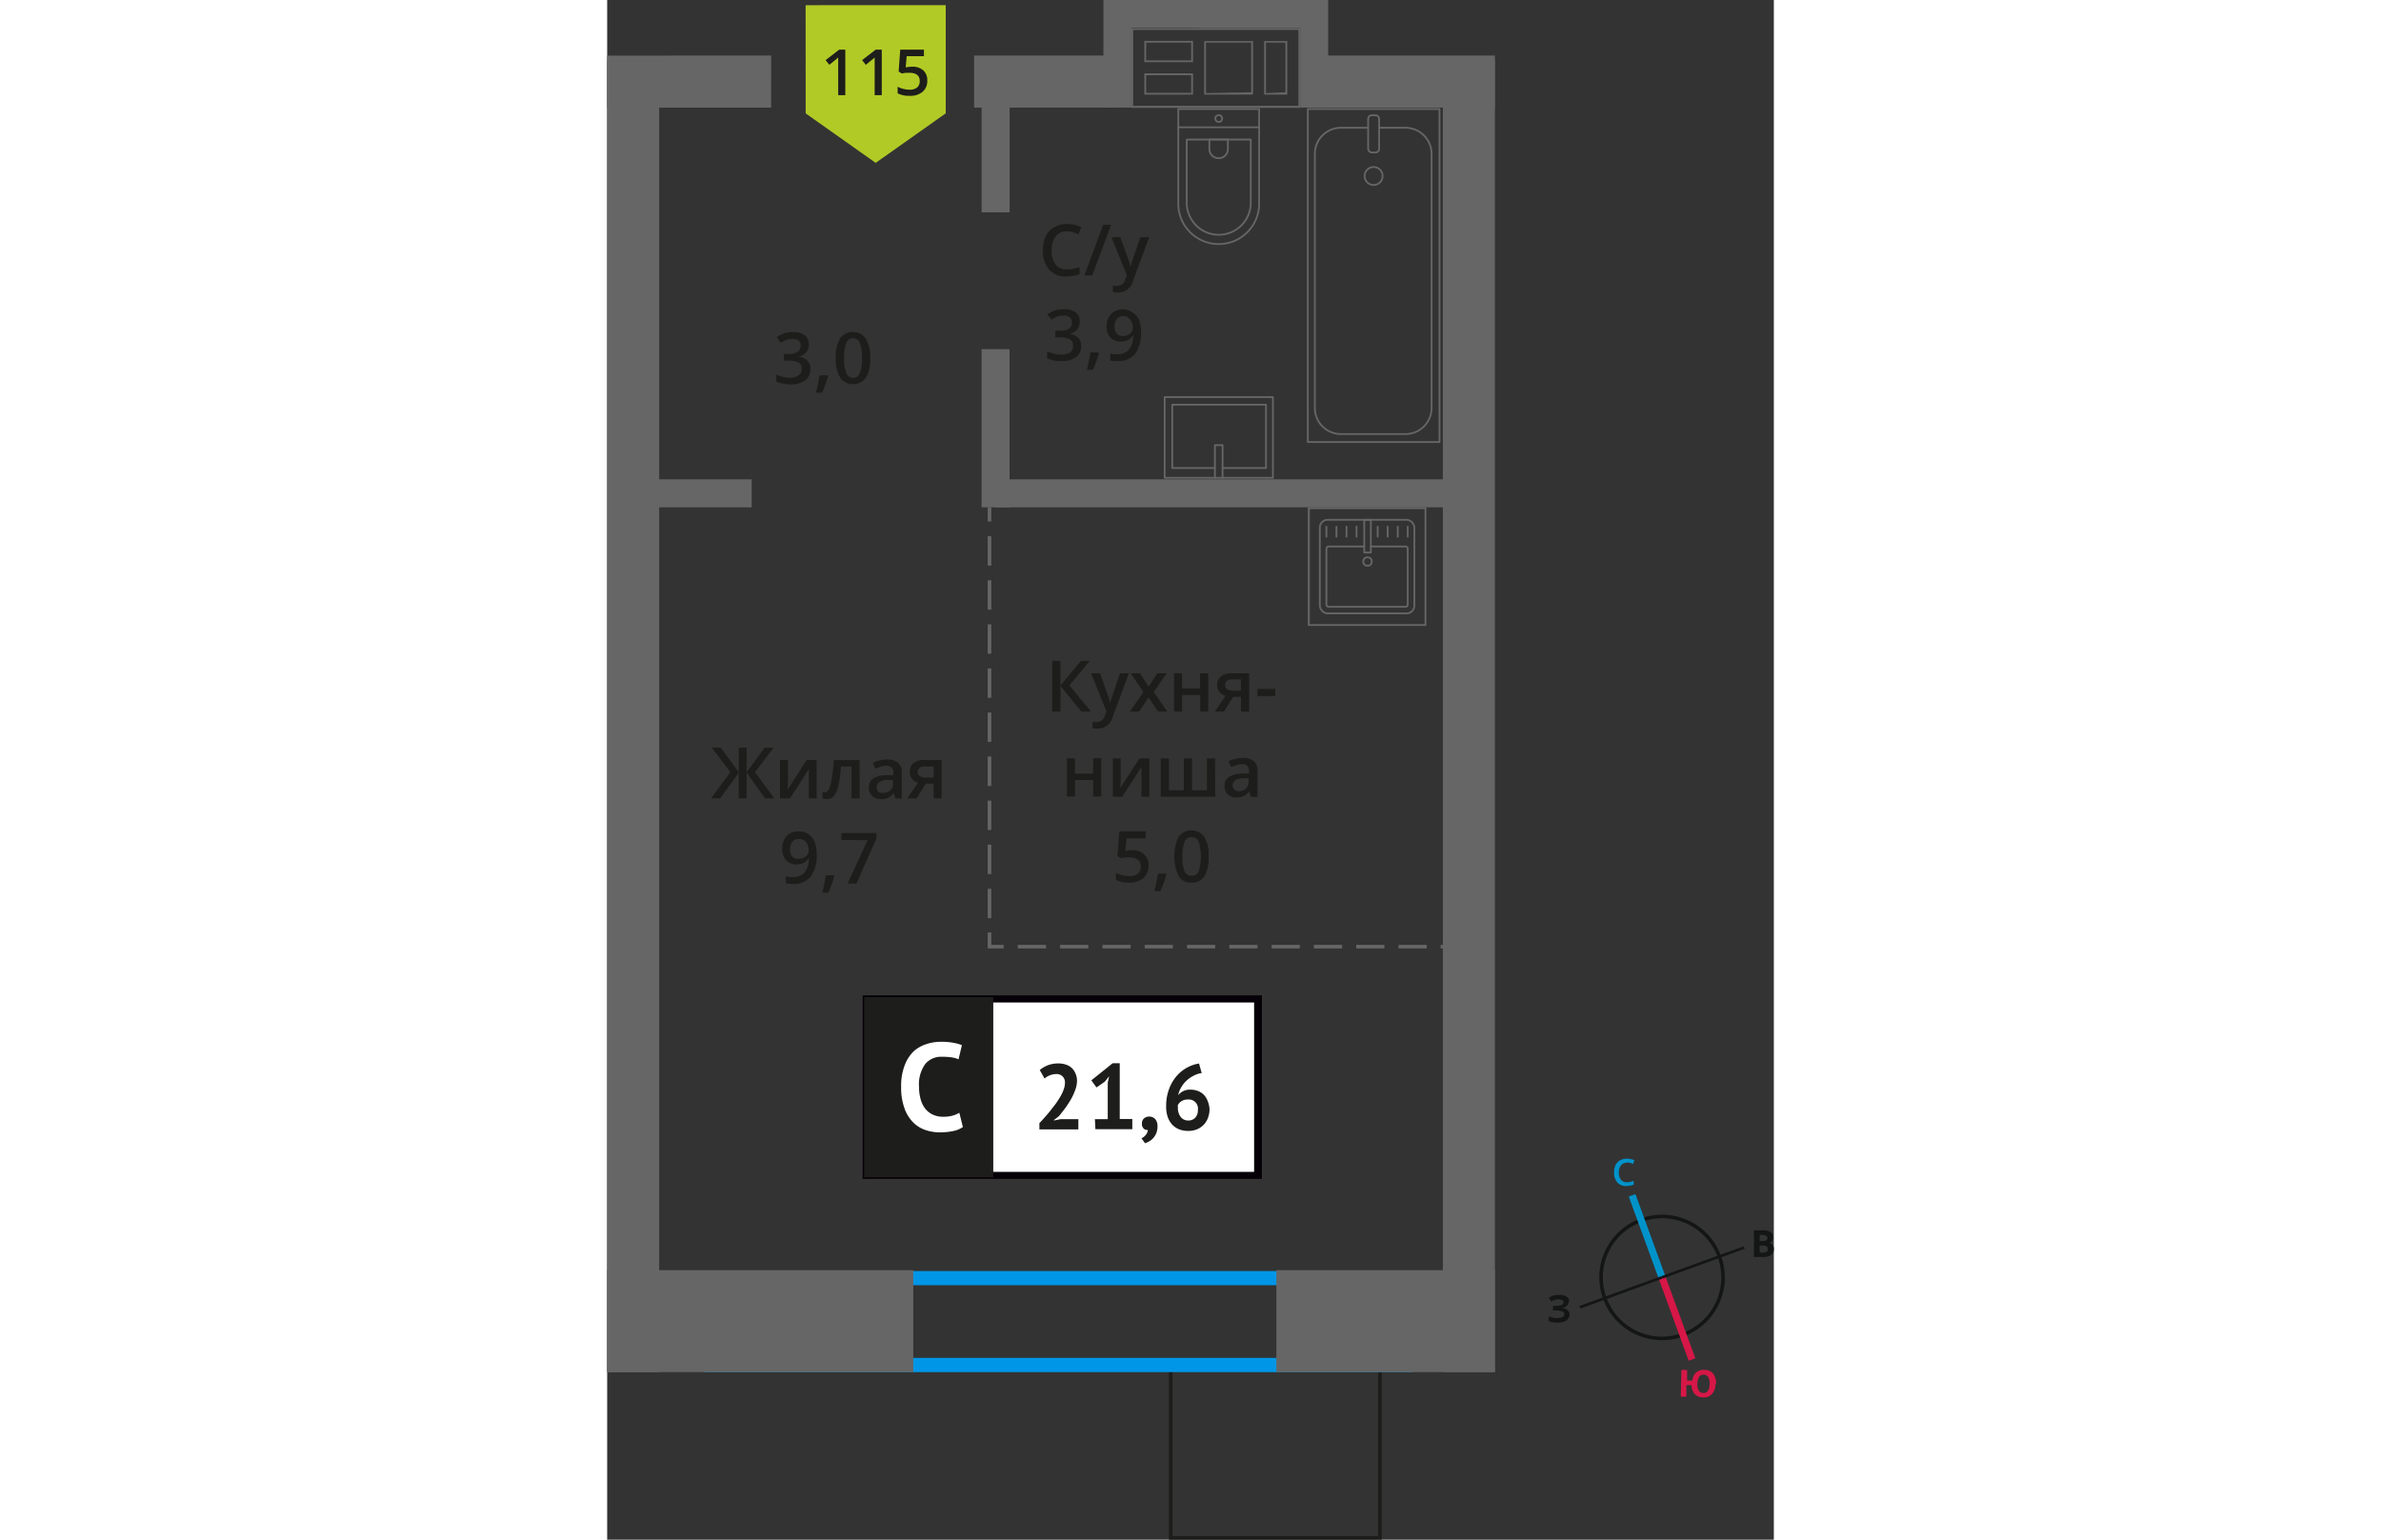 <svg xmlns="http://www.w3.org/2000/svg"   viewBox="0 0 164.38 216.94" width="883" height="571"><rect x="0" y="0" width="164.38" height="216.94" fill="#333333" stroke="none"/><defs><style>.cls-1,.cls-10,.cls-18,.cls-2,.cls-3,.cls-7,.cls-8,.cls-9{fill:none;}.cls-1{stroke:#141515;}.cls-1,.cls-10,.cls-2,.cls-3,.cls-7,.cls-8,.cls-9{stroke-miterlimit:10;}.cls-1,.cls-10,.cls-17,.cls-7,.cls-8,.cls-9{stroke-width:0.5px;}.cls-2{stroke:#0093ca;}.cls-3{stroke:#d61747;}.cls-4{fill:#141515;}.cls-5{fill:#0093ca;}.cls-6{fill:#d61747;}.cls-17,.cls-7{stroke:#1d1d1b;}.cls-10,.cls-18,.cls-8,.cls-9{stroke:#666;}.cls-9{stroke-dasharray:4.14 2.07;}.cls-10{stroke-dasharray:3.97 1.99;}.cls-11{fill:#0096e7;}.cls-12{fill:#666;}.cls-13{fill:#b2ca25;fill-rule:evenodd;}.cls-14,.cls-17{fill:#1d1d1b;}.cls-15{fill:#fff;}.cls-16{fill:#050007;}.cls-17{stroke-miterlimit:22.93;}.cls-18{stroke-linecap:round;stroke-linejoin:round;stroke-width:0.25px;}</style></defs><g id="bathroon"><path class="cls-1" d="M145.7,171.92a8.59,8.59,0,1,1-5.14,11,8.56,8.56,0,0,1,5.14-11Z"/><line class="cls-2" x1="144.41" y1="168.42" x2="148.63" y2="179.99"/><line class="cls-3" x1="152.85" y1="191.56" x2="148.63" y2="179.99"/><polygon class="cls-4" points="136.99 184.01 148.56 179.8 148.69 180.16 137.12 184.38 136.99 184.01"/><polygon class="cls-4" points="160.14 175.6 148.56 179.8 148.69 180.16 160.27 175.96 160.14 175.6"/><path class="cls-5" d="M143.64,163.83a1,1,0,0,0-.82.41,1.55,1.55,0,0,0-.28,1,1.67,1.67,0,0,0,.31,1,1,1,0,0,0,.85.34,1.86,1.86,0,0,0,.48-.06l.45-.13,0,.53a2.83,2.83,0,0,1-1,.19,1.58,1.58,0,0,1-1.28-.48,2,2,0,0,1-.48-1.42,2.45,2.45,0,0,1,.18-1,1.66,1.66,0,0,1,.62-.69,1.9,1.9,0,0,1,1-.26,2.47,2.47,0,0,1,1.07.22l-.21.53a2.31,2.31,0,0,0-.41-.16,1.7,1.7,0,0,0-.46-.06Z"/><path class="cls-6" d="M156.16,195a2.13,2.13,0,0,1-.48,1.41,1.52,1.52,0,0,1-1.27.48,1.55,1.55,0,0,1-1.16-.45,1.9,1.9,0,0,1-.46-1.27l-.73,0,0,1.63-.79,0,.09-3.78.8,0,0,1.49.75,0a1.75,1.75,0,0,1,.53-1.14,1.68,1.68,0,0,1,1.17-.36,1.5,1.5,0,0,1,1.22.54,2.18,2.18,0,0,1,.41,1.45Zm-2.55-.06a1.79,1.79,0,0,0,.2,1,.76.76,0,0,0,.62.34c.58,0,.87-.4.9-1.25a1.67,1.67,0,0,0-.2-1,.71.71,0,0,0-.62-.34.74.74,0,0,0-.65.31,1.81,1.81,0,0,0-.25,1Z"/><path class="cls-4" d="M161.58,173.36h1.19a2.15,2.15,0,0,1,1.15.23.78.78,0,0,1,.37.73,1,1,0,0,1-.16.56.64.64,0,0,1-.42.25v0a.8.8,0,0,1,.5.29,1.06,1.06,0,0,1,.17.59,1,1,0,0,1-.38.8,1.59,1.59,0,0,1-1,.3h-1.42Zm.8,1.5h.46a.87.87,0,0,0,.48-.09c.1-.07.13-.17.14-.34a.34.34,0,0,0-.16-.31.91.91,0,0,0-.5-.1h-.41Zm0,.63v1h.51a.86.86,0,0,0,.5-.12.48.48,0,0,0,.15-.39c0-.3-.22-.47-.66-.48Z"/><path class="cls-4" d="M135.46,183.4a.74.74,0,0,1-.27.6,1.09,1.09,0,0,1-.69.31h0a1.36,1.36,0,0,1,.8.29.73.73,0,0,1,.29.6,1,1,0,0,1-.41.84,2,2,0,0,1-1.17.31,3.59,3.59,0,0,1-1.34-.19v-.68a3.08,3.08,0,0,0,.58.18,3.14,3.14,0,0,0,.61.05c.63,0,1-.18,1-.55a.44.44,0,0,0-.31-.39,2.64,2.64,0,0,0-.92-.13h-.36V184h.32a2.89,2.89,0,0,0,.88-.11.43.43,0,0,0,.27-.4.35.35,0,0,0-.17-.3,1,1,0,0,0-.53-.11,1.81,1.81,0,0,0-1,.31l-.36-.52a2.58,2.58,0,0,1,.69-.33,3.91,3.91,0,0,1,.8-.09,1.7,1.7,0,0,1,1,.24.8.8,0,0,1,.38.68Z"/><rect class="cls-7" x="79.39" y="192.87" width="29.48" height="23.82" transform="translate(188.27 409.56) rotate(-180)"/><line class="cls-8" x1="53.87" y1="71.48" x2="53.87" y2="73.48"/><line class="cls-9" x1="53.87" y1="75.55" x2="53.87" y2="130.35"/><polyline class="cls-8" points="53.87 131.38 53.87 133.38 55.87 133.38"/><line class="cls-10" x1="57.86" y1="133.38" x2="116.44" y2="133.38"/><line class="cls-8" x1="117.43" y1="133.38" x2="119.43" y2="133.38"/><path class="cls-11" d="M111.48,181.09v10.24H15.56V181.09h95.92m2-2H13.56v14.24h99.92V179.09Z"/><rect class="cls-12" y="178.97" width="43.13" height="14.36" transform="translate(43.13 372.3) rotate(-180)"/><rect class="cls-12" x="94.29" y="178.97" width="30.79" height="14.36" transform="translate(219.37 372.3) rotate(-180)"/><rect class="cls-12" x="47.24" y="20.47" width="14.97" height="3.94" transform="translate(32.29 77.16) rotate(-90)"/><rect class="cls-12" x="43.58" y="58.37" width="22.28" height="3.94" transform="translate(-5.62 115.06) rotate(-90)"/><rect class="cls-12" x="54.74" y="67.54" width="64.76" height="3.94"/><rect class="cls-12" x="4.4" y="67.54" width="15.96" height="3.94"/><rect class="cls-12" y="7.83" width="23.11" height="7.33" transform="translate(23.11 22.99) rotate(179.99)"/><rect class="cls-12" x="-88.74" y="97.26" width="184.82" height="7.33" transform="translate(104.59 97.26) rotate(90)"/><rect class="cls-12" x="99.34" y="7.83" width="25.74" height="7.33"/><rect class="cls-12" x="51.7" y="7.83" width="19.72" height="7.33"/><rect class="cls-12" x="29" y="97.26" width="184.82" height="7.33" transform="translate(222.34 -20.49) rotate(90)"/><path class="cls-12" d="M97.4,4.21v10.7H74.11V4.21H97.4M84.12,13.33H91V5.79H84.12v7.54m8.45,0h3.25V5.79H92.57v7.54M75.69,8.76h6.85v-3H75.69v3m0,4.57h6.85v-3H75.69v3M97.65,4H73.86v11.2H97.65V4Zm-4.83,9.12V6h2.75v7Zm-8.45,0V6h6.37v7ZM75.94,8.51V6h6.35V8.51Zm0,4.57V10.59h6.35v2.49Z"/><rect class="cls-12" x="64.31" y="5.61" width="15.16" height="3.94" transform="translate(79.47 -64.31) rotate(90)"/><rect class="cls-12" x="92.04" y="5.61" width="15.16" height="3.94" transform="translate(107.2 -92.04) rotate(90)"/><rect class="cls-12" x="71.48" width="29.13" height="3.94"/><rect class="cls-12" x="83.41" width="17.2" height="3.94"/><polygon class="cls-13" points="47.7 15.98 47.69 15.98 42.77 19.46 37.83 22.95 32.9 19.46 27.97 15.98 27.97 15.98 27.97 15.98 27.96 0.73 47.7 0.72 47.7 15.97 47.7 15.98"/><path class="cls-14" d="M33.55,13.41h-1V9.26c0-.49,0-.88,0-1.17l-.25.23-1,.81-.52-.66L32.69,7h.86Z"/><path class="cls-14" d="M38.69,13.41h-1V9.26q0-.74,0-1.17a3.09,3.09,0,0,1-.25.23l-1,.81-.52-.66L37.83,7h.86Z"/><path class="cls-14" d="M43,9.4a2.19,2.19,0,0,1,1.53.51,1.81,1.81,0,0,1,.57,1.41,2,2,0,0,1-.64,1.6,2.63,2.63,0,0,1-1.83.58,3.5,3.5,0,0,1-1.7-.35v-.93a3.18,3.18,0,0,0,.82.31,3.9,3.9,0,0,0,.86.11,1.63,1.63,0,0,0,1.06-.31,1.14,1.14,0,0,0,.37-.92c0-.76-.49-1.15-1.47-1.15-.14,0-.31,0-.51,0a5.06,5.06,0,0,0-.53.1l-.46-.28L41.29,7h3.34v.92H42.2L42.06,9.5l.37-.06A2.88,2.88,0,0,1,43,9.4Z"/><rect class="cls-15" x="36.47" y="140.75" width="54.7" height="24.87"/><path class="cls-16" d="M91.16,141.25H37.06v23.87h54.1Zm-54.64-1H92.25v25.85H36V140.26Z"/><rect class="cls-17" x="36.47" y="140.75" width="17.68" height="24.87"/><path class="cls-14" d="M66.2,152.22a3.79,3.79,0,0,1-.25,1.35,8.32,8.32,0,0,1-.61,1.33,14.27,14.27,0,0,1-.82,1.26c-.3.4-.6.78-.88,1.12l-.69.53v.07l.94-.19h2.5v1.44H60.9v-.88c.21-.21.44-.47.7-.76s.53-.6.79-.93.52-.66.78-1a12.43,12.43,0,0,0,.68-1.05,5.74,5.74,0,0,0,.47-1,2.78,2.78,0,0,0,.18-.94,1.15,1.15,0,0,0-1.28-1.23,2.2,2.2,0,0,0-.85.18,2.1,2.1,0,0,0-.74.45l-.68-1.2a4.26,4.26,0,0,1,1.15-.68,4.14,4.14,0,0,1,1.52-.25,3.15,3.15,0,0,1,1,.16,2.29,2.29,0,0,1,.81.45,2.17,2.17,0,0,1,.53.75A2.62,2.62,0,0,1,66.2,152.22Z"/><path class="cls-14" d="M68.72,157.69h1.81v-5.15l.2-.89-.63.77-1.16.8-.72-1,3-2.41h1v7.86h1.77v1.44h-5.2Z"/><path class="cls-14" d="M75.35,158.29a.87.87,0,0,1,.29-.7,1,1,0,0,1,.72-.26,1.1,1.1,0,0,1,.87.36,1.5,1.5,0,0,1,.31,1,2.57,2.57,0,0,1-.18,1,2.64,2.64,0,0,1-.45.7,2.22,2.22,0,0,1-.58.45,3.07,3.07,0,0,1-.55.24l-.5-.7a1.55,1.55,0,0,0,.61-.47,1.23,1.23,0,0,0,.29-.7.7.7,0,0,1-.57-.18A.88.88,0,0,1,75.35,158.29Z"/><path class="cls-14" d="M84.87,156.3a3.25,3.25,0,0,1-.21,1.18,2.81,2.81,0,0,1-.61,1,2.85,2.85,0,0,1-.94.64,3.23,3.23,0,0,1-1.22.23,3.56,3.56,0,0,1-1.25-.21,2.75,2.75,0,0,1-1-.65,3.06,3.06,0,0,1-.65-1.08,4.42,4.42,0,0,1-.23-1.52,6.82,6.82,0,0,1,.37-2.33,6,6,0,0,1,1-1.82,5.37,5.37,0,0,1,1.48-1.26,5.19,5.19,0,0,1,1.78-.63l.38,1.34a3.63,3.63,0,0,0-1.2.41,4.43,4.43,0,0,0-1,.72,3.82,3.82,0,0,0-.71.93,3.37,3.37,0,0,0-.41,1.06,2.22,2.22,0,0,1,.68-.55,2.13,2.13,0,0,1,1-.23,3.14,3.14,0,0,1,1.08.18,2.33,2.33,0,0,1,.85.54,2.44,2.44,0,0,1,.55.89A3.36,3.36,0,0,1,84.87,156.3Zm-1.64.09a1.28,1.28,0,0,0-1.44-1.46,1.56,1.56,0,0,0-.88.23,1.36,1.36,0,0,0-.5.55,1.21,1.21,0,0,0,0,.25v.21a2,2,0,0,0,.1.62,1.93,1.93,0,0,0,.26.54,1.44,1.44,0,0,0,.45.4,1.37,1.37,0,0,0,.66.15,1.28,1.28,0,0,0,1-.42A1.52,1.52,0,0,0,83.23,156.39Z"/><path class="cls-15" d="M50.12,158.8a3.73,3.73,0,0,1-1.43.58,9.59,9.59,0,0,1-1.78.17,6.33,6.33,0,0,1-2.1-.34,4.47,4.47,0,0,1-1.74-1.11,5.22,5.22,0,0,1-1.2-2,8.51,8.51,0,0,1-.45-3,8,8,0,0,1,.5-3,5.34,5.34,0,0,1,1.3-2A4.87,4.87,0,0,1,45,147.11a6.38,6.38,0,0,1,2-.32,9.1,9.1,0,0,1,1.78.14,6.34,6.34,0,0,1,1.2.33l-.47,2a3.9,3.9,0,0,0-1-.28,10,10,0,0,0-1.34-.08,2.92,2.92,0,0,0-2.34,1,4.89,4.89,0,0,0-.89,3.22,6.25,6.25,0,0,0,.22,1.73,3.82,3.82,0,0,0,.63,1.33,3,3,0,0,0,1.07.86,3.33,3.33,0,0,0,1.49.31,4.65,4.65,0,0,0,1.33-.16,3.69,3.69,0,0,0,.94-.4Z"/><path class="cls-14" d="M68.18,100.26H66.81l-2.94-3.62v3.62H62.7V93.12h1.17v3.46l2.89-3.46H68l-2.88,3.45Z"/><path class="cls-14" d="M68.18,94.86h1.25l1.1,3.06a5.39,5.39,0,0,1,.33,1.23h0a5,5,0,0,1,.16-.65c.08-.25.49-1.47,1.24-3.64h1.24L71.23,101a2.19,2.19,0,0,1-2.1,1.68,3.05,3.05,0,0,1-.74-.08v-.91a2.61,2.61,0,0,0,.59.06,1.21,1.21,0,0,0,1.17-1l.2-.51Z"/><path class="cls-14" d="M75.56,97.5l-1.81-2.64h1.31l1.23,1.89,1.24-1.89h1.3L77,97.5l1.91,2.76h-1.3l-1.33-2-1.33,2h-1.3Z"/><path class="cls-14" d="M81,94.86V97h2.54V94.86h1.15v5.4H83.56V97.93H81v2.33H79.87v-5.4Z"/><path class="cls-14" d="M86.9,100.26H85.62l1.5-2.21a1.61,1.61,0,0,1-.86-.56,1.57,1.57,0,0,1-.31-1,1.44,1.44,0,0,1,.55-1.2A2.38,2.38,0,0,1,88,94.86h2.46v5.4H89.3V98.18H88.21Zm.17-3.76a.68.68,0,0,0,.31.62,1.53,1.53,0,0,0,.85.21H89.3v-1.6H88.05a1.2,1.2,0,0,0-.73.2A.67.67,0,0,0,87.07,96.5Z"/><path class="cls-14" d="M91.62,98.07v-1h2.51v1Z"/><path class="cls-14" d="M65.92,106.86V109h2.55v-2.17h1.14v5.4H68.47v-2.33H65.92v2.33H64.78v-5.4Z"/><path class="cls-14" d="M72.35,106.86v2.77c0,.32,0,.8-.07,1.42L75,106.86h1.4v5.4H75.28v-2.72c0-.15,0-.39,0-.73s0-.57,0-.73l-2.7,4.18H71.25v-5.4Z"/><path class="cls-14" d="M85.67,112.26H78v-5.4h1.15v4.49h2.1v-4.49h1.15v4.49h2.1v-4.49h1.15Z"/><path class="cls-14" d="M90.69,112.26l-.23-.75h0a2.22,2.22,0,0,1-.78.67,2.45,2.45,0,0,1-1,.18,1.7,1.7,0,0,1-1.24-.43,1.61,1.61,0,0,1-.45-1.22,1.45,1.45,0,0,1,.62-1.26,3.69,3.69,0,0,1,1.89-.46l.94,0v-.29a1.09,1.09,0,0,0-.24-.77,1,1,0,0,0-.75-.26,2.36,2.36,0,0,0-.8.13,5.26,5.26,0,0,0-.73.28l-.37-.82a4,4,0,0,1,1-.35,4.37,4.37,0,0,1,1-.12,2.34,2.34,0,0,1,1.56.45,1.76,1.76,0,0,1,.52,1.41v3.64Zm-1.7-.78a1.43,1.43,0,0,0,1-.35,1.27,1.27,0,0,0,.38-1v-.47l-.7,0a2.41,2.41,0,0,0-1.18.27.84.84,0,0,0-.36.74.73.73,0,0,0,.21.56A.94.94,0,0,0,89,111.48Z"/><path class="cls-14" d="M73.94,119.8a2.45,2.45,0,0,1,1.71.57,2,2,0,0,1,.63,1.56,2.3,2.3,0,0,1-.71,1.79,3,3,0,0,1-2,.64,3.84,3.84,0,0,1-1.88-.39v-1a3.52,3.52,0,0,0,.91.35,4.19,4.19,0,0,0,1,.12,1.82,1.82,0,0,0,1.19-.34,1.28,1.28,0,0,0,.4-1c0-.85-.54-1.28-1.63-1.28a4.72,4.72,0,0,0-.57,0c-.22,0-.42.06-.59.1l-.51-.3.27-3.49h3.71v1h-2.7l-.16,1.77.42-.07A4.87,4.87,0,0,1,73.94,119.8Z"/><path class="cls-14" d="M78.8,123.21a15,15,0,0,1-.86,2.34H77.1a24.85,24.85,0,0,0,.5-2.45h1.13Z"/><path class="cls-14" d="M84.74,120.69a5.11,5.11,0,0,1-.6,2.77,2,2,0,0,1-1.83.9,2,2,0,0,1-1.8-.93,6.55,6.55,0,0,1,0-5.52,2.25,2.25,0,0,1,3.63,0A5,5,0,0,1,84.74,120.69Zm-3.69,0a5.22,5.22,0,0,0,.3,2.09,1,1,0,0,0,1,.62,1,1,0,0,0,1-.63,7.36,7.36,0,0,0,0-4.16,1,1,0,0,0-1-.64,1,1,0,0,0-1,.63A5.26,5.26,0,0,0,81.05,120.69Z"/><path class="cls-14" d="M17.36,108.8l-2.61-3.45H16l2.54,3.46v-3.46h1.11v3.46l2.54-3.46h1.25l-2.61,3.45,2.72,3.69H22.26l-2.61-3.62v3.62H18.54v-3.62l-2.61,3.62h-1.3Z"/><path class="cls-14" d="M25.48,107.09v2.77c0,.32,0,.79-.08,1.42l2.71-4.19h1.4v5.4h-1.1v-2.72c0-.15,0-.39,0-.73s0-.58.05-.73l-2.7,4.18h-1.4v-5.4Z"/><path class="cls-14" d="M35.58,112.49H34.43V108H32.94a19.3,19.3,0,0,1-.37,2.71,3.63,3.63,0,0,1-.61,1.43,1.2,1.2,0,0,1-1,.45,1.56,1.56,0,0,1-.62-.11v-.9a1.15,1.15,0,0,0,.36.07c.33,0,.59-.38.78-1.12a21.33,21.33,0,0,0,.45-3.43h3.62Z"/><path class="cls-14" d="M40.6,112.49l-.23-.75h0a2,2,0,0,1-1.81.85,1.74,1.74,0,0,1-1.24-.43,1.62,1.62,0,0,1-.45-1.22,1.43,1.43,0,0,1,.62-1.26,3.59,3.59,0,0,1,1.89-.46l.94,0v-.29a1.12,1.12,0,0,0-.24-.78,1,1,0,0,0-.75-.25,2.63,2.63,0,0,0-.8.12,5.84,5.84,0,0,0-.73.29l-.37-.82a4,4,0,0,1,1-.35,4.37,4.37,0,0,1,1-.12,2.34,2.34,0,0,1,1.56.45,1.76,1.76,0,0,1,.52,1.41v3.64Zm-1.7-.78a1.43,1.43,0,0,0,1-.35,1.29,1.29,0,0,0,.38-1v-.47l-.7,0a2.34,2.34,0,0,0-1.17.27A.82.82,0,0,0,38,111a.73.73,0,0,0,.21.56A.94.94,0,0,0,38.9,111.71Z"/><path class="cls-14" d="M43.58,112.49H42.29l1.51-2.21a1.63,1.63,0,0,1-.86-.56,1.59,1.59,0,0,1-.31-1,1.46,1.46,0,0,1,.54-1.2,2.35,2.35,0,0,1,1.5-.43h2.46v5.4H46v-2.08H44.89Zm.16-3.76a.7.7,0,0,0,.32.62,1.51,1.51,0,0,0,.85.21H46V108H44.73a1.11,1.11,0,0,0-.73.2A.68.68,0,0,0,43.74,108.73Z"/><path class="cls-14" d="M29.51,120.4a4.86,4.86,0,0,1-.85,3.14,3.08,3.08,0,0,1-2.55,1,4,4,0,0,1-.94-.08v-1a2.93,2.93,0,0,0,.88.13,2.22,2.22,0,0,0,1.73-.63,3,3,0,0,0,.63-2h-.06a1.81,1.81,0,0,1-.7.63,2.18,2.18,0,0,1-.95.2,1.92,1.92,0,0,1-1.49-.59,2.34,2.34,0,0,1-.55-1.62,2.47,2.47,0,0,1,.63-1.78,2.25,2.25,0,0,1,1.71-.66,2.3,2.3,0,0,1,2.21,1.44A4.34,4.34,0,0,1,29.51,120.4ZM27,118.21a1.11,1.11,0,0,0-.91.39,1.69,1.69,0,0,0-.32,1.09,1.45,1.45,0,0,0,.3,1A1.1,1.1,0,0,0,27,121a1.43,1.43,0,0,0,1-.35,1.06,1.06,0,0,0,.4-.81,2,2,0,0,0-.17-.81,1.44,1.44,0,0,0-.47-.6A1.16,1.16,0,0,0,27,118.21Z"/><path class="cls-14" d="M32,123.44a16.75,16.75,0,0,1-.85,2.34h-.85a22.73,22.73,0,0,0,.5-2.45h1.13Z"/><path class="cls-14" d="M33.87,124.49l2.83-6.12H33v-1h4.93v.8l-2.81,6.33Z"/><path class="cls-14" d="M64.79,32.58a1.93,1.93,0,0,0-1.58.71,3.08,3.08,0,0,0-.58,2,3.08,3.08,0,0,0,.56,2,2,2,0,0,0,1.6.67,4.17,4.17,0,0,0,.88-.09c.28-.06.58-.14.89-.23v1a5.42,5.42,0,0,1-1.91.32,3.07,3.07,0,0,1-2.41-1,4,4,0,0,1-.84-2.72,4.44,4.44,0,0,1,.41-2A2.93,2.93,0,0,1,63,32a3.65,3.65,0,0,1,1.81-.44,4.41,4.41,0,0,1,2,.46l-.42,1a4.62,4.62,0,0,0-.76-.3A2.65,2.65,0,0,0,64.79,32.58Z"/><path class="cls-14" d="M71,31.68l-2.66,7.14H67.23l2.66-7.14Z"/><path class="cls-14" d="M71.05,33.42H72.3l1.1,3.06a5.39,5.39,0,0,1,.33,1.23h0c0-.18.09-.4.16-.65s.49-1.47,1.24-3.64h1.24L74.1,39.54A2.19,2.19,0,0,1,72,41.22a3.65,3.65,0,0,1-.74-.08v-.91a2.68,2.68,0,0,0,.59.06,1.2,1.2,0,0,0,1.17-1l.2-.51Z"/><path class="cls-14" d="M66.58,45.32a1.67,1.67,0,0,1-.39,1.13,2.07,2.07,0,0,1-1.12.61v0a2.17,2.17,0,0,1,1.29.53,1.54,1.54,0,0,1,.43,1.14,1.88,1.88,0,0,1-.73,1.59,3.33,3.33,0,0,1-2.07.56,4.6,4.6,0,0,1-2-.39v-1a4.39,4.39,0,0,0,1,.35,4.3,4.3,0,0,0,1,.12,2,2,0,0,0,1.24-.31,1.11,1.11,0,0,0,.41-1,.91.91,0,0,0-.45-.84,2.92,2.92,0,0,0-1.43-.27h-.62v-.93h.63c1.14,0,1.71-.4,1.71-1.18a.86.86,0,0,0-.3-.71,1.32,1.32,0,0,0-.88-.25,2.88,2.88,0,0,0-.78.11,3.9,3.9,0,0,0-.89.45L62,44.3a3.73,3.73,0,0,1,2.28-.72A2.74,2.74,0,0,1,66,44,1.53,1.53,0,0,1,66.58,45.32Z"/><path class="cls-14" d="M69.29,49.77a17,17,0,0,1-.86,2.34h-.84c.22-.88.39-1.7.5-2.45h1.13Z"/><path class="cls-14" d="M75.22,46.73a4.91,4.91,0,0,1-.85,3.15,3.13,3.13,0,0,1-2.56,1,4,4,0,0,1-.93-.08v-1a3.26,3.26,0,0,0,.87.12,2.25,2.25,0,0,0,1.74-.63,3,3,0,0,0,.62-2h-.06a1.75,1.75,0,0,1-.69.64,2.22,2.22,0,0,1-1,.19,1.94,1.94,0,0,1-1.49-.59A2.3,2.3,0,0,1,70.37,46,2.47,2.47,0,0,1,71,44.25a2.25,2.25,0,0,1,1.71-.66A2.35,2.35,0,0,1,74,44,2.45,2.45,0,0,1,74.91,45,4.2,4.2,0,0,1,75.22,46.73Zm-2.49-2.19a1.1,1.1,0,0,0-.91.39A1.63,1.63,0,0,0,71.5,46a1.47,1.47,0,0,0,.29,1,1.13,1.13,0,0,0,.9.35,1.45,1.45,0,0,0,1-.35,1.05,1.05,0,0,0,.39-.81,2,2,0,0,0-.17-.81,1.49,1.49,0,0,0-.47-.6A1.12,1.12,0,0,0,72.73,44.54Z"/><path class="cls-14" d="M28.42,48.52a1.68,1.68,0,0,1-.4,1.13,2,2,0,0,1-1.11.61v0a2.19,2.19,0,0,1,1.29.53A1.58,1.58,0,0,1,28.63,52a1.9,1.9,0,0,1-.73,1.59,3.37,3.37,0,0,1-2.07.56,4.6,4.6,0,0,1-2-.39v-1a4.39,4.39,0,0,0,1,.35,4.22,4.22,0,0,0,1,.12A2,2,0,0,0,27,52.87a1.09,1.09,0,0,0,.41-.95.91.91,0,0,0-.45-.84,2.89,2.89,0,0,0-1.43-.27h-.62v-.93h.63c1.14,0,1.71-.4,1.71-1.18A.88.88,0,0,0,27,48a1.34,1.34,0,0,0-.88-.25,2.88,2.88,0,0,0-.78.11,3.71,3.71,0,0,0-.89.45l-.56-.8a3.73,3.73,0,0,1,2.28-.72,2.69,2.69,0,0,1,1.68.46A1.54,1.54,0,0,1,28.42,48.52Z"/><path class="cls-14" d="M31.13,53a18.47,18.47,0,0,1-.86,2.34h-.85a22.73,22.73,0,0,0,.5-2.45h1.13Z"/><path class="cls-14" d="M37.06,50.45a5,5,0,0,1-.6,2.76,2.24,2.24,0,0,1-3.63,0,5,5,0,0,1-.62-2.73,5.12,5.12,0,0,1,.6-2.79,2.06,2.06,0,0,1,1.83-.89,2,2,0,0,1,1.81.93A5,5,0,0,1,37.06,50.45Zm-3.68,0a5.17,5.17,0,0,0,.3,2.08,1,1,0,0,0,1.92,0,5.23,5.23,0,0,0,.31-2.08,5.23,5.23,0,0,0-.31-2.08,1,1,0,0,0-1.92,0A5.26,5.26,0,0,0,33.38,50.45Z"/><rect class="cls-18" x="98.72" y="15.36" width="18.55" height="46.92"/><rect class="cls-18" x="107.22" y="16.24" width="1.55" height="5.24" rx="0.49"/><path class="cls-18" d="M107.22,18h-3.83a3.68,3.68,0,0,0-3.68,3.68v35.8a3.68,3.68,0,0,0,3.68,3.68h9.08a3.68,3.68,0,0,0,3.69-3.68V21.69A3.69,3.69,0,0,0,112.47,18h-3.71"/><circle class="cls-18" cx="107.99" cy="24.8" r="1.27"/><path class="cls-18" d="M76.66,19.17H90a5.69,5.69,0,0,1,5.69,5.69v0A5.69,5.69,0,0,1,90,30.56H76.66a0,0,0,0,1,0,0V19.17A0,0,0,0,1,76.66,19.17Z" transform="translate(111.03 -61.3) rotate(90)"/><path class="cls-18" d="M79.46,21.86h8.91a4.51,4.51,0,0,1,4.51,4.51v0a4.51,4.51,0,0,1-4.51,4.51H79.46a0,0,0,0,1,0,0v-9a0,0,0,0,1,0,0Z" transform="translate(112.54 -59.8) rotate(90)"/><path class="cls-18" d="M84.85,19.68H86.2A1.29,1.29,0,0,1,87.49,21v0a1.29,1.29,0,0,1-1.29,1.29H84.85a0,0,0,0,1,0,0V19.68A0,0,0,0,1,84.85,19.68Z" transform="translate(107.14 -65.2) rotate(90)"/><circle class="cls-18" cx="86.17" cy="16.7" r="0.48"/><line class="cls-18" x1="80.48" y1="17.94" x2="91.86" y2="17.94"/><rect class="cls-18" x="80.48" y="54.02" width="11.38" height="15.25" transform="translate(24.53 147.81) rotate(-90)"/><polyline class="cls-18" points="85.63 67.33 85.63 62.72 86.71 62.72 86.71 67.33"/><polyline class="cls-18" points="85.63 65.94 79.62 65.94 79.62 57.02 92.83 57.02 92.83 65.94 86.71 65.94"/><rect class="cls-18" x="100.41" y="73.24" width="13.32" height="13.19" rx="1.09"/><path class="cls-18" d="M107.6,77h4.88a.32.32,0,0,1,.32.32v7.86a.32.32,0,0,1-.32.32H101.66a.32.32,0,0,1-.32-.32V77.32a.32.32,0,0,1,.32-.32h5"/><circle class="cls-18" cx="107.13" cy="79.12" r="0.6"/><rect class="cls-18" x="106.67" y="73.24" width="0.93" height="4.61"/><line class="cls-18" x1="101.34" y1="74.21" x2="101.34" y2="75.62"/><line class="cls-18" x1="102.75" y1="74.21" x2="102.75" y2="75.62"/><line class="cls-18" x1="104.17" y1="74.21" x2="104.17" y2="75.62"/><line class="cls-18" x1="105.58" y1="74.21" x2="105.58" y2="75.62"/><line class="cls-18" x1="108.56" y1="74.21" x2="108.56" y2="75.62"/><line class="cls-18" x1="109.97" y1="74.21" x2="109.97" y2="75.62"/><line class="cls-18" x1="111.39" y1="74.21" x2="111.39" y2="75.62"/><line class="cls-18" x1="112.8" y1="74.21" x2="112.8" y2="75.62"/><path class="cls-12" d="M115.17,71.73V87.94H99V71.73h16.2m.25-.25H98.72V88.19h16.7V71.48Z"/></g></svg>